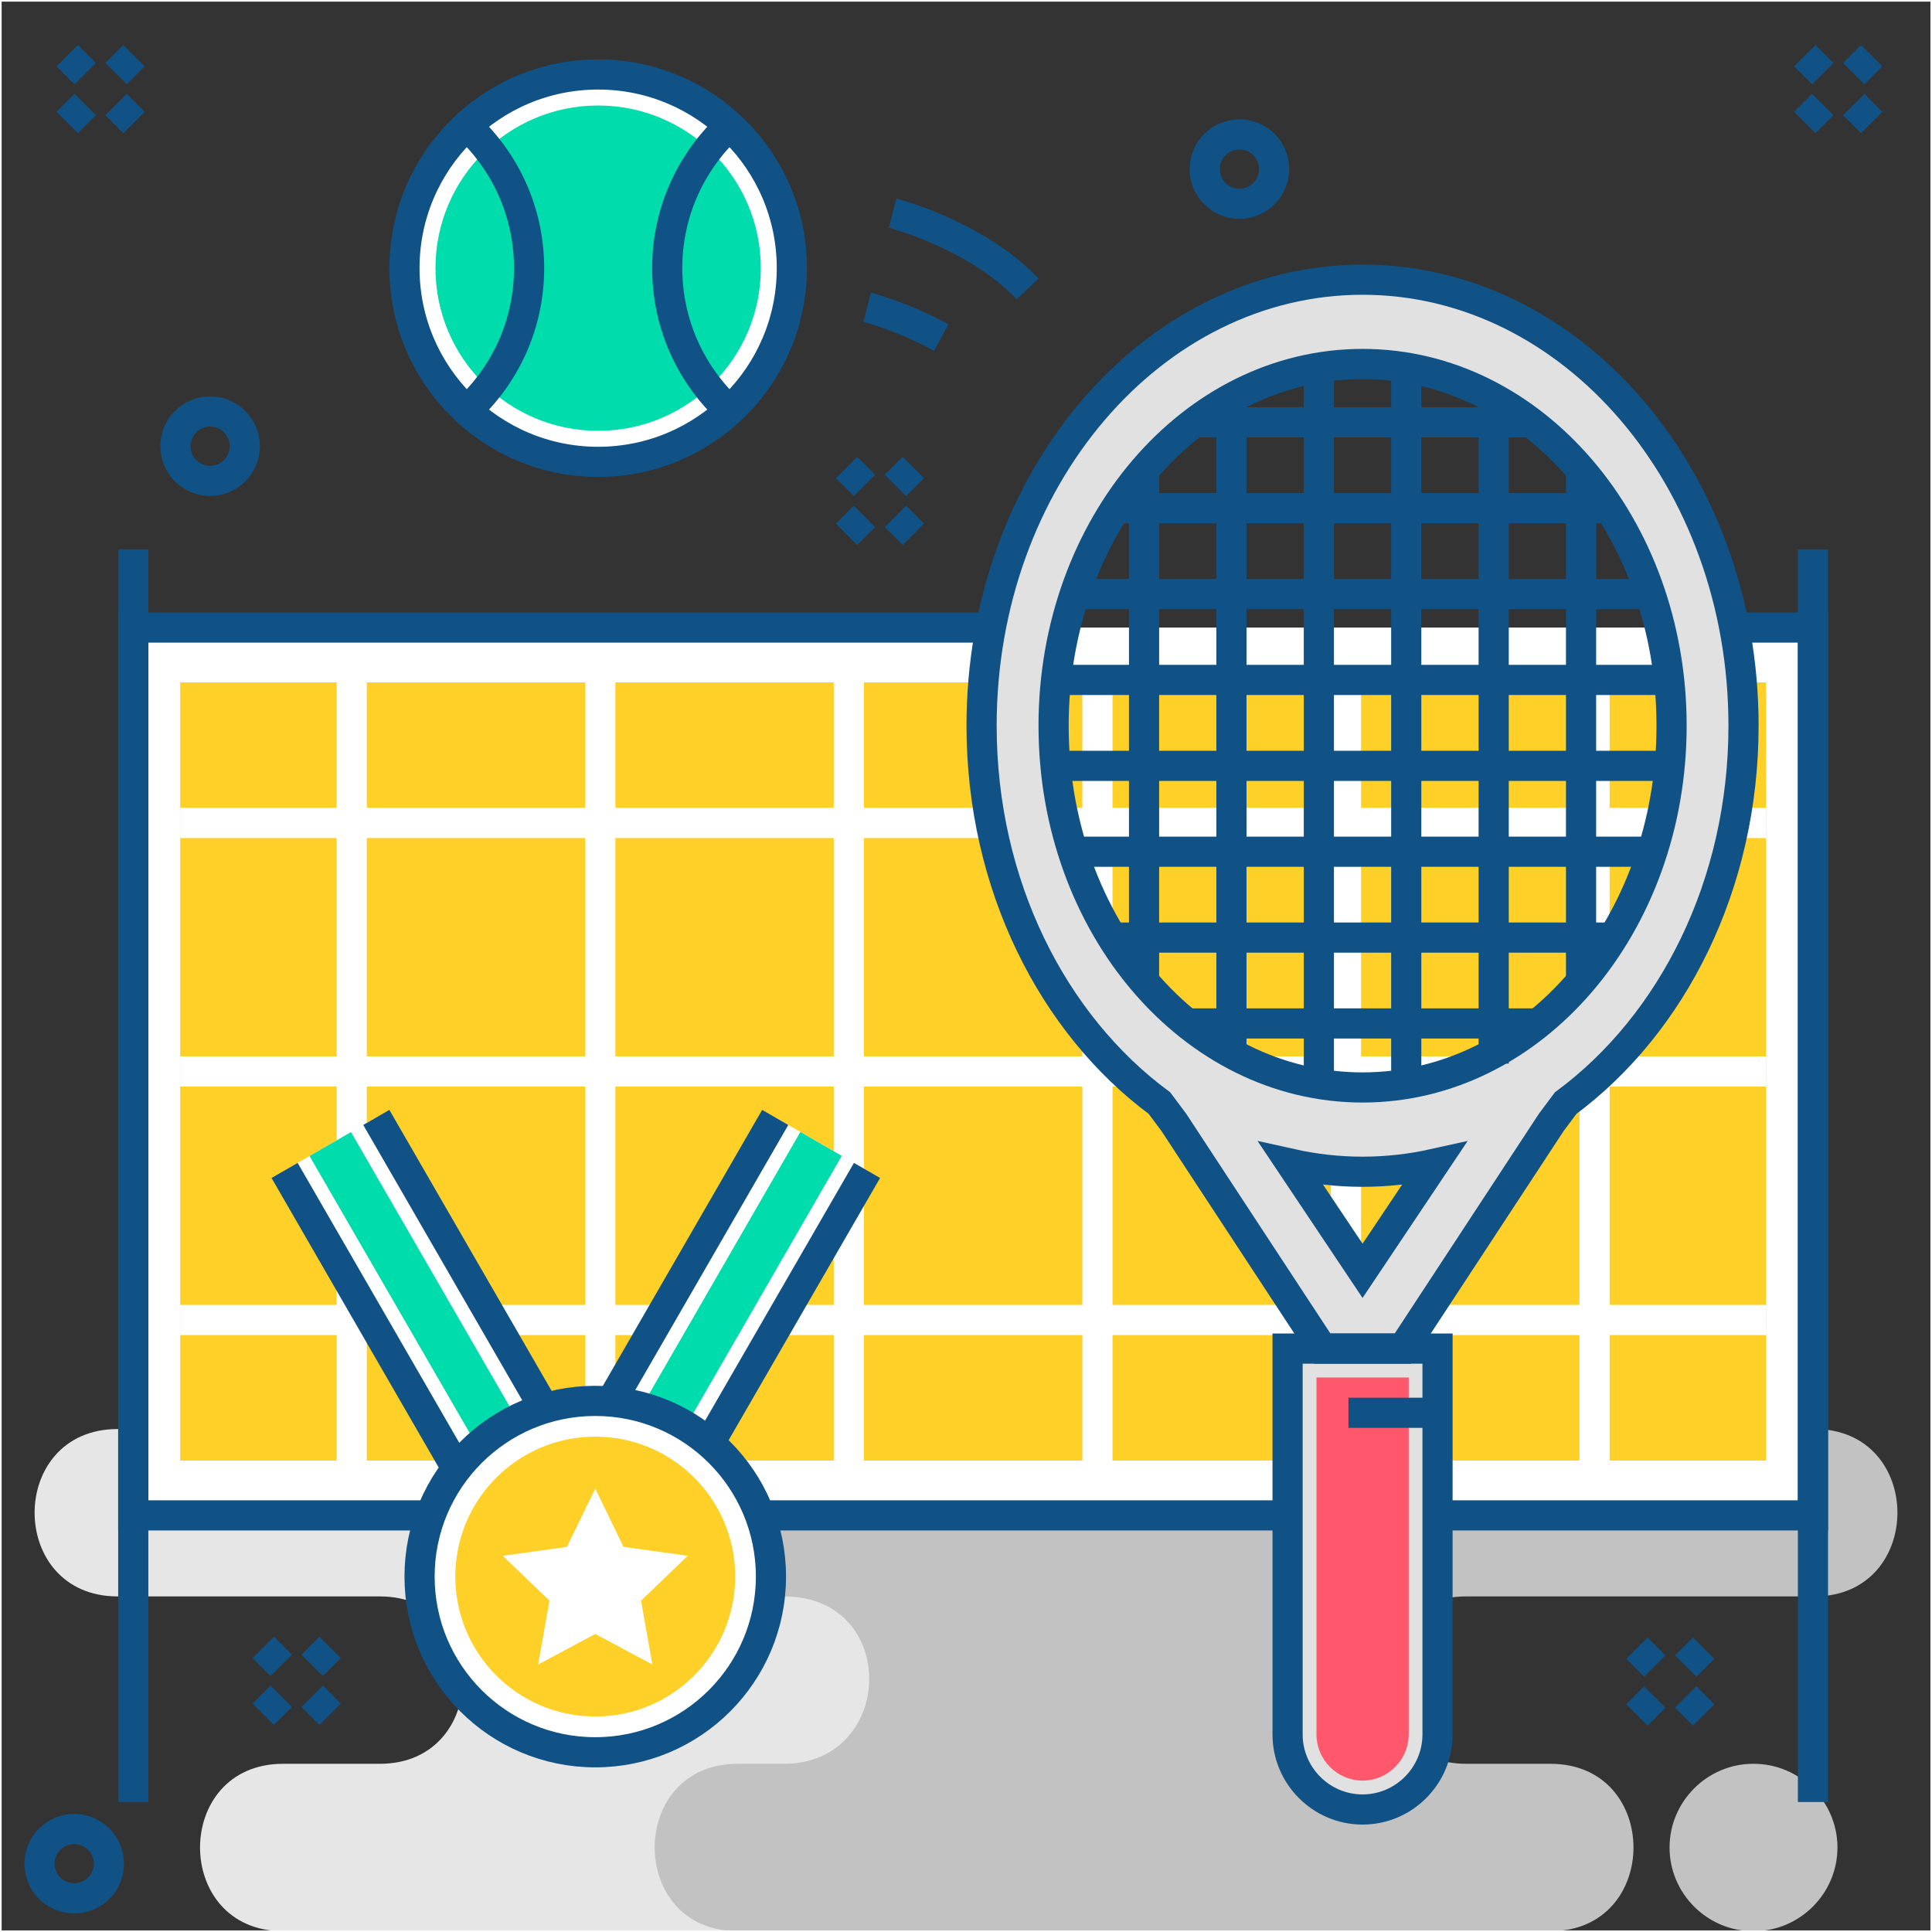 <svg clip-rule="evenodd" fill-rule="evenodd" height="256" image-rendering="optimizeQuality" shape-rendering="geometricPrecision" text-rendering="geometricPrecision" viewBox="0 0 30691 30691" width="256" xmlns="http://www.w3.org/2000/svg"><rect x="0" y="0" width="30691" height="30691" fill="#333333" stroke="none"/><g id="Layer_x0020_1"><g id="_532891488"><path d="m4497 28019h1537c1759 0 1759-2659 0-2659h-4165c-1759 0-1759-2659 0-2659h4081c1758 0 1759-2659 0-2659h-1466c-1759 0-1759-2658 0-2658h7300 2597 3959c1759 0 1759 2658 0 2658h-733c-1759 0-1758 2659 0 2659h1998c1759 0 1759 2659 0 2659h-2082c-1759 0-1759 2659 0 2659h640c1759 0 1759 2659 0 2659h-3782-2597-7287c-1759 0-1759-2659 0-2659z" fill="#e6e6e6"/><path d="m12452 17383h13693c1759 0 1758 2659 0 2659h-1366c-1858 0-2022 2659 204 2659h3840c1759 0 1758 2659 0 2659h-5532c-1759 0-1759 2659 0 2659h1339c1759 0 1758 2659 0 2659h-12178-733c-1759 0-1759-2659 0-2659h733c1771 0 1844-2659 0-2659h-3131c-1759 0-1759-2659 0-2659h2269c1948 60 2178-2659 0-2659h-1386c-1759 0-1759-2658 0-2658h2248zm15407 10636h-8c-731 0-1329 599-1329 1330 0 731 598 1329 1329 1329h8c732 0 1330-598 1330-1329 0-731-598-1330-1330-1330z" fill="#c2c2c2"/></g><path d="m13 13h30666v30666h-30666z" fill="none" stroke="#fff" stroke-width="25.874"/><path d="m2117 9969h26683v14105h-26683z" fill="#fff"/><path d="m27539 9969h1261v14104h-26683v-14104h13571" fill="none" stroke="#105286" stroke-width="479.145"/><path d="m2862 10840h25193v12362h-25193z" fill="#ffd027"/><g id="_532887408" fill="none" stroke="#fff" stroke-width="479.145"><g><path d="m5587 10840v12362"/><path d="m9536 10840v12362"/><path d="m13484 10840v12362"/><path d="m17433 10840v12362"/><path d="m21381 10840v12362"/><path d="m25330 10840v12362"/></g><g><path d="m2862 20969h25193"/><path d="m2862 17021h25193"/><path d="m2862 13073h25193"/></g></g><path d="m21645 4443c3343 0 6052 3172 6052 7085 0 2525-1128 4740-2825 5995l-228 305-2359 3595h-640-640l-2359-3595-228-305c-1697-1255-2825-3470-2825-5995 0-3913 2710-7085 6052-7085zm1138 14045c-369 82-749 126-1138 126s-769-44-1137-126l1137 1700zm-1138-12706c2711 0 4909 2573 4909 5746 0 3174-2198 5747-4909 5747s-4908-2573-4908-5747c0-3173 2197-5746 4908-5746z" fill="#e1e1e1"/><path d="m21645 28745c655 0 1191-536 1191-1192v-6130h-2382v6130c0 656 536 1192 1191 1192z" fill="#e1e1e1"/><path d="m22378 21882h-1465v5671c0 402 330 733 732 733s733-331 733-733z" fill="#ff576b"/><path d="m21645 4443c3343 0 6052 3172 6052 7085 0 2525-1128 4740-2825 5995l-228 305-2359 3595h-640-640l-2359-3595-228-305c-1697-1255-2825-3470-2825-5995 0-3913 2710-7085 6052-7085zm1138 14045c-369 82-749 126-1138 126s-769-44-1137-126l1137 1700zm-1138-12706c2711 0 4909 2573 4909 5746 0 3174-2198 5747-4909 5747s-4908-2573-4908-5747c0-3173 2197-5746 4908-5746z" fill="none" stroke="#105286" stroke-width="479.145"/><path d="m21645 28745c655 0 1191-536 1191-1192v-6130h-2382v6130c0 656 536 1192 1191 1192z" fill="none" stroke="#105286" stroke-width="479.145"/><path d="m24319 6709h-5348m7281 2728h-9214m9480 1364h-9746m9755 1365h-9764m9516 1364h-9268m8716 1364h-8164m6871 1364h-5547m6788-8185h-8060" fill="none" stroke="#105286" stroke-width="479.145"/><path d="m19562 6323v10541m1389-11072v11383m1388-11393v11403m1389-10862v10573m1388-9388v8015m-6942-8058v8126" fill="none" stroke="#105286" stroke-width="479.145"/><path d="m22836 22443h-1415" fill="none" stroke="#105286" stroke-width="479.145"/><circle cx="9502" cy="4260" fill="#fff" r="3077"/><circle cx="9502" cy="4260" fill="none" r="3077" stroke="#105286" stroke-width="479.145"/><circle cx="9502" cy="4260" fill="#00dcab" r="2584"/><g fill="none" stroke="#105286" stroke-width="479.145"><path d="m11589 6521c-609-562-990-1367-990-2261s381-1699 990-2261m-4174 0c609 562 990 1367 990 2261s-381 1699-990 2261"/><path d="m14180 3386s1326 340 2144 1203"/><path d="m13776 4881s559 143 1176 481"/><path d="m1068 885 285 285m776-285-285 285m-491 491-285 285m776-285 285 285"/><path d="m28671 885 285 285m776-285-284 285m-492 491-285 285m777-285 284 285"/><path d="m26003 26182 284 284m777-284-285 285m-492 491-284 285m776-285 285 285"/><path d="m4182 26170 285 285m777-285-285 285m-492 492-285 285m777-285 285 285"/><circle cx="3338" cy="7088" r="551"/><circle cx="19689" cy="2686" r="551"/><path d="m13448 7427 285 285m777-285-285 285m-492 492-285 284m777-284 285 284"/></g><path d="m0 0h1587v5974h-1587z" fill="#fff" transform="matrix(.918 -.53 .53 .918 4520.57 18592.8)"/><path d="m4917 18364 659-380 2934 5076-658 380z" fill="#00dcab"/><path d="m5978 17751 3169 5488-1458 841-3168-5487" fill="none" stroke="#105286" stroke-width="479.145"/><path d="m0 0h1587v5974h-1587z" fill="#fff" transform="matrix(-.918 -.53 -.53 .918 13772.6 18592.8)"/><path d="m13372 18362-658-380-2931 5078 658 380z" fill="#00dcab"/><path d="m12315 17751-3168 5488 1457 841 3169-5487" fill="none" stroke="#105286" stroke-width="479.145"/><circle cx="9456" cy="25045" fill="#fff" r="2791"/><circle cx="9456" cy="25045" fill="none" r="2791" stroke="#105286" stroke-width="479.145"/><circle cx="9456" cy="25045" fill="#ffd027" r="2223"/><path d="m9456 23648 449 925 1020 142-742 713 181 1014-908-485-908 485 181-1014-742-713 1019-142z" fill="#fff"/><path d="m2117 8727v19899" fill="none" stroke="#105286" stroke-width="479.145"/><path d="m28800 8727v19899" fill="none" stroke="#105286" stroke-width="479.145"/><circle cx="1179" cy="29606" fill="none" r="551" stroke="#105286" stroke-width="479.145"/></g></svg>